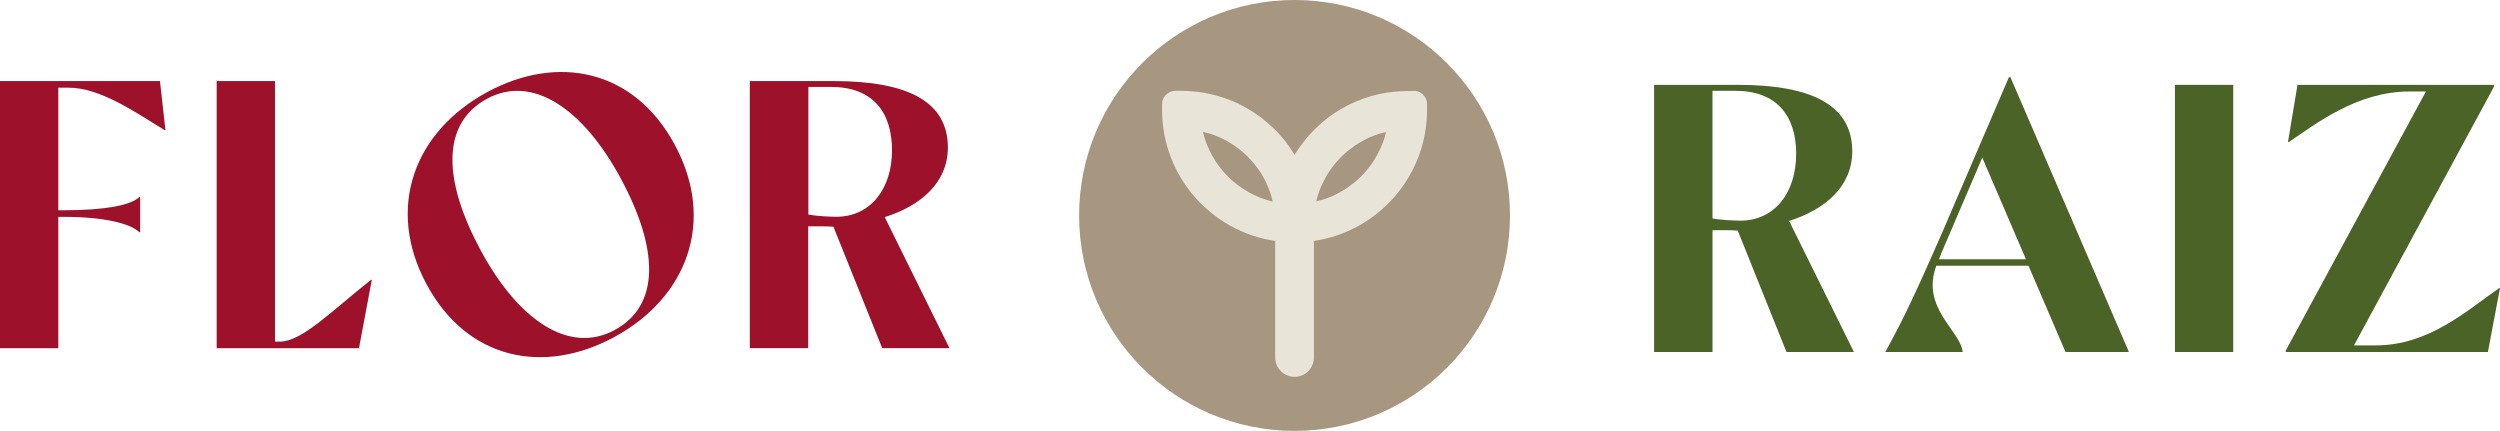 <?xml version="1.0" encoding="UTF-8"?> <svg xmlns="http://www.w3.org/2000/svg" id="Layer_2" viewBox="0 0 264.57 45.6"><defs><style> .cls-1 { fill: #e8e4d8; } .cls-2 { fill: #a79680; } .cls-3 { fill: #4b6327; } .cls-4 { fill: #9e112b; } </style></defs><g id="Layer_1-2" data-name="Layer_1"><path class="cls-4" d="M6.17,9.28v12.97h.62c4.19,0,7.03-.5,7.96-1.4h.08v3.73h-.08c-.93-.93-3.77-1.63-7.96-1.63h-.62v13.9H0V8.58h16.93l.58,5.2h-.08c-3.22-1.98-6.87-4.5-10.17-4.5h-1.09Z"></path><path class="cls-4" d="M39.35,29.61l-1.36,7.24h-15.06V8.58h6.17v27.57h.54c2.33,0,5.59-3.36,9.63-6.54h.08Z"></path><path class="cls-4" d="M64.97,35.69c-7.38,3.98-15.49,2.44-19.82-5.59-4.35-8.06-1.35-16.17,6.44-20.37,7.38-3.98,15.49-2.45,19.82,5.59,4.35,8.06,1.35,16.17-6.44,20.37ZM65.69,18.88c-4.02-7.45-9.38-11-14.13-8.44-4.95,2.67-4.63,8.76-.68,16.07,4.02,7.45,9.38,11,14.16,8.42,4.92-2.66,4.61-8.71.65-16.05Z"></path><path class="cls-4" d="M100.5,36.84h-7.14l-5.16-12.85q-.65-.04-1.43-.04h-1.24v12.89h-6.18V8.58h8.89c8.04,0,12.07,2.29,12.07,7.03,0,3.73-2.88,6.17-6.68,7.37l6.85,13.86ZM94.4,15.92c0-4.08-2.06-6.72-6.45-6.72h-2.4v13.51c.78.15,2.25.23,2.95.23,3.65,0,5.9-2.99,5.9-7.03Z"></path><path class="cls-3" d="M196.2,37.25h-7.14l-5.16-12.85q-.65-.04-1.43-.04h-1.24v12.89h-6.18V8.98h8.89c8.04,0,12.08,2.29,12.08,7.03,0,3.73-2.88,6.17-6.68,7.37l6.85,13.86ZM190.09,16.33c0-4.08-2.06-6.72-6.45-6.72h-2.41v13.51c.78.15,2.25.23,2.95.23,3.65,0,5.9-2.99,5.9-7.03Z"></path><path class="cls-3" d="M225.31,37.25h-6.72l-3.92-9.13h-9.75c-1.67,4.47,2.56,6.87,2.79,9.13h-8.19c2.13-3.88,3.42-6.72,5.94-12.46l7.14-16.62h.16l12.54,29.08ZM214.4,27.43l-4.62-10.75-3.61,8.43c-.35.82-.7,1.59-.97,2.33h9.2Z"></path><path class="cls-3" d="M230.17,37.25V8.98h6.17v28.27h-6.17Z"></path><path class="cls-3" d="M264.57,30.48l-1.28,6.77h-21.39v-.16l14.83-27.41h-1.71c-5.59,0-9.86,3.38-12.81,5.36h-.08l1.01-6.06h20.81v.16l-14.83,27.41h2.33c5.59,0,9.63-3.7,13.05-6.07h.08Z"></path><circle class="cls-2" cx="137" cy="22.8" r="22.8"></circle><path class="cls-1" d="M149.61,9.63h-.62c-.29,0-.57.01-.85.03-.09,0-.17.01-.26.02-.2.02-.41.04-.61.06-.09.01-.17.02-.26.03-.24.03-.48.07-.71.12-.04,0-.07.01-.11.02-.27.05-.54.12-.8.19-.08.02-.15.04-.23.06-.19.05-.38.11-.57.18-.08.03-.17.06-.25.08-.2.07-.4.15-.6.23-.05.02-.11.04-.16.06-.25.1-.49.21-.73.33-.06.03-.12.06-.19.1-.18.09-.36.19-.53.28-.08.04-.15.09-.23.13-.17.1-.35.21-.52.32-.06.04-.12.07-.17.11-.22.15-.44.3-.65.46-.05.03-.09.07-.14.11-.17.13-.33.26-.49.4-.07.06-.13.11-.19.17-.15.13-.29.26-.43.4-.05.05-.11.1-.16.15-.19.19-.37.38-.55.57-.03.03-.05.06-.08.09-.15.17-.3.35-.44.52-.05.06-.1.13-.15.2-.12.15-.24.31-.35.47-.05.06-.09.13-.14.19-.15.22-.3.44-.44.67,0,0,0,0,0,0-.14-.23-.29-.45-.44-.68-.04-.06-.09-.12-.13-.19-.11-.16-.23-.32-.35-.48-.05-.06-.1-.13-.15-.19-.15-.18-.3-.36-.45-.53-.02-.03-.05-.05-.07-.08-.18-.2-.36-.39-.55-.57-.05-.05-.11-.1-.16-.15-.14-.14-.29-.27-.44-.4-.06-.06-.13-.11-.19-.17-.16-.14-.33-.27-.49-.4-.05-.04-.09-.07-.14-.11-.21-.16-.43-.31-.65-.46-.06-.04-.11-.07-.17-.11-.17-.11-.34-.22-.52-.32-.07-.04-.15-.09-.23-.13-.18-.1-.35-.19-.53-.29-.06-.03-.12-.06-.19-.1-.24-.12-.48-.23-.73-.33-.05-.02-.11-.04-.16-.06-.2-.08-.4-.16-.61-.23-.08-.03-.16-.06-.25-.08-.19-.06-.38-.12-.58-.18-.07-.02-.15-.04-.22-.06-.26-.07-.53-.13-.8-.19-.04,0-.07-.01-.11-.02-.24-.05-.47-.09-.71-.12-.09-.01-.17-.02-.26-.03-.2-.02-.4-.04-.61-.06-.08,0-.17-.01-.25-.02-.28-.02-.57-.03-.85-.03h-.62c-.78,0-1.41.63-1.41,1.41v.62c0,7.03,5.21,12.87,11.97,13.86v12.33c0,1.13.92,2.05,2.05,2.05s2.05-.92,2.05-2.05v-12.33c6.76-1,11.97-6.83,11.97-13.86v-.62c0-.78-.63-1.41-1.41-1.41ZM127.31,13.96c.21.05.42.1.63.16,0,0,.02,0,.03,0,.28.09.55.19.82.3.07.03.14.06.22.09.21.09.42.19.63.3.06.03.11.06.17.09.25.14.49.29.73.44.05.03.1.07.15.11.19.13.37.27.55.41.06.05.12.1.18.15.44.37.84.77,1.21,1.21.05.06.1.12.15.18.14.18.28.36.41.55.03.05.07.1.11.15.16.24.31.48.44.73.03.06.06.11.09.17.11.2.21.41.3.63.03.07.06.14.09.22.11.27.21.54.3.82,0,0,0,.02,0,.03.06.21.11.42.16.63-3.64-.87-6.51-3.74-7.38-7.38ZM146.52,14.58s0,.03-.01.04c-.09.28-.19.55-.3.81-.03.08-.06.15-.1.22-.09.21-.19.41-.3.61-.03.06-.06.12-.09.18-.14.25-.28.49-.44.72-.04.05-.07.1-.11.16-.13.19-.27.37-.41.54-.05.06-.1.13-.15.19-.18.21-.37.42-.57.62,0,0,0,0-.01.01-.2.2-.41.39-.63.57-.06.05-.12.1-.19.15-.18.14-.36.28-.55.41-.05.04-.1.07-.15.11-.24.16-.48.3-.73.44-.06.03-.12.06-.17.09-.2.11-.41.21-.62.3-.07.03-.14.06-.22.09-.27.11-.54.21-.82.3,0,0-.02,0-.03,0-.2.06-.41.11-.62.16.05-.2.1-.41.16-.61,0-.01,0-.03.01-.04.09-.28.19-.55.3-.81.03-.08.06-.15.1-.22.09-.21.19-.41.3-.61.03-.06.06-.12.09-.18.14-.25.28-.49.44-.72.04-.05.07-.1.11-.16.13-.19.27-.37.41-.54.05-.06.1-.13.15-.19.18-.21.37-.42.57-.62,0,0,0,0,.01-.01.2-.2.41-.39.63-.57.06-.05.12-.1.19-.15.18-.14.36-.28.55-.41.05-.04.1-.07.15-.11.24-.16.48-.3.73-.44.06-.03.12-.06.17-.09.2-.11.41-.21.62-.3.07-.03.14-.06.22-.09.27-.11.54-.21.82-.3,0,0,.02,0,.03,0,.2-.06.41-.11.62-.16-.05.2-.1.41-.16.61Z"></path></g></svg> 